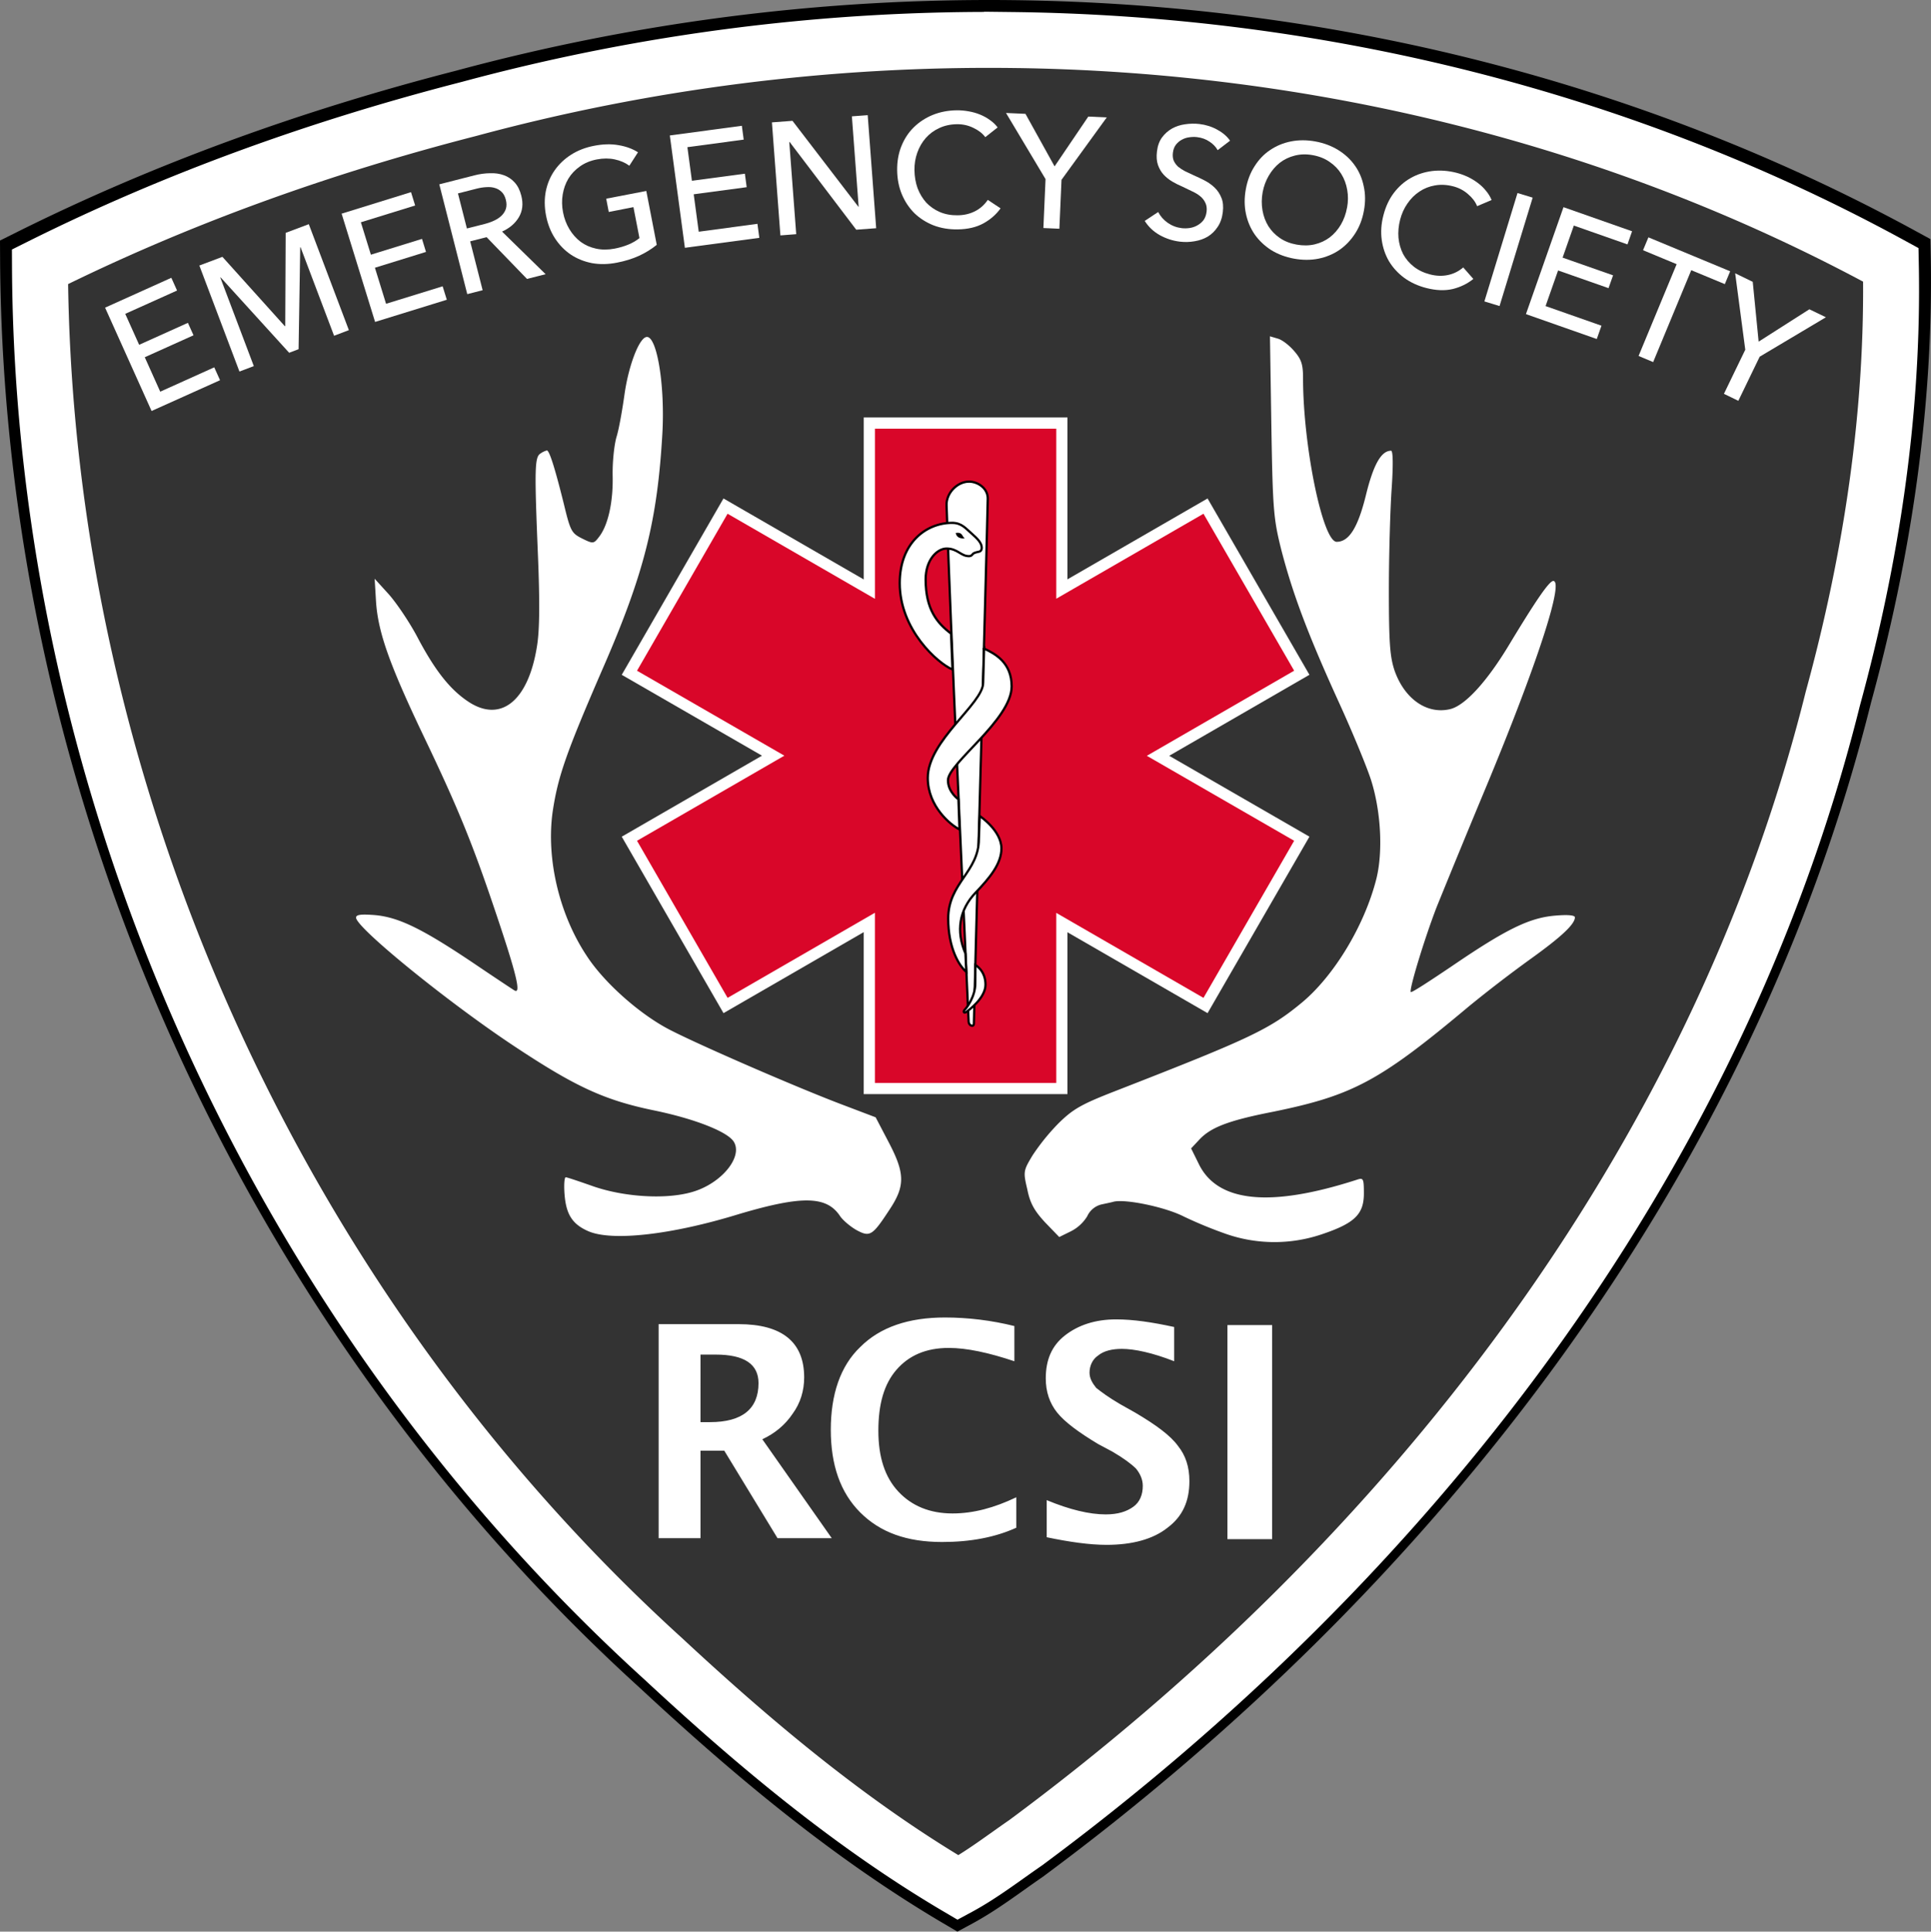 <?xml version="1.0" encoding="UTF-8"?>
<svg data-bbox="1.986 1.98 131.033 130.776" xmlns="http://www.w3.org/2000/svg" xmlns:xlink="http://www.w3.org/1999/xlink" viewBox="0 0 135 135.029" height="135.029" width="135" data-type="ugc">
    <rect x="0" y="0" width="135" height="135.029" fill="#808080" stroke="none"/>
    <g>
        <defs>
            <clipPath id="e9d56d96-064f-4845-ae7c-1672dbc110eb">
                <use height="100%" width="100%" xlink:href="#ae850294-a9db-4bb9-9c94-292f8ce94752" overflow="visible"/>
            </clipPath>
            <path id="ae850294-a9db-4bb9-9c94-292f8ce94752" d="M70-4.3v102H-5.2v-102H70z"/>
        </defs>
        <path d="M70.805 1.99a140.992 140.992 0 0 0-38.456 4.877c-10.453 2.688-20.68 6.337-30.363 11.17.183 37.24 16.851 73.763 44.128 98.534 6.45 5.998 13.291 11.726 20.863 16.185 1.677-.903 3.2-2.087 4.77-3.166 26.834-19.867 48.89-47.85 57.144-80.97 2.739-9.992 4.31-20.335 4.111-30.72C113.91 7.48 92.4 2.244 70.805 1.99Z" fill="#333333" stroke="#000000" stroke-width="3.96"/>
        <path d="M70.764 2.798a139.262 139.262 0 0 0-37.981 4.818C22.459 10.27 12.359 13.874 2.794 18.649c.181 36.779 16.644 72.85 43.583 97.316 6.372 5.924 13.128 11.581 20.605 15.985 1.657-.892 3.162-2.061 4.713-3.127 26.502-19.622 48.287-47.259 56.438-79.97 2.705-9.869 4.257-20.085 4.06-30.34C113.337 8.218 92.092 3.048 70.764 2.797Z" fill="#333333" stroke="#ffffff" stroke-width="3.911"/>
        <path transform="translate(45.98 46.146) scale(.665)" clip-path="url(#e9d56d96-064f-4845-ae7c-1672dbc110eb)" d="M14.2 79.2c.8-1.1 1.2-2.4 1.2-3.8 0-3.7-2.3-5.6-6.9-5.6H.1v22.5h4.4v-9.2H7l5.6 9.2h5.7L11 81.9c1.3-.6 2.4-1.5 3.2-2.7m-8.7.9h-1V73h1.6c3 0 4.5 1 4.5 3 0 2.7-1.7 4.1-5.1 4.1m19.8 7.3c-1.4-1.5-2.1-3.6-2.1-6.4 0-2.8.6-4.9 1.9-6.4 1.3-1.5 3.1-2.3 5.5-2.3 1.9 0 4.2.5 6.9 1.4V70c-2.4-.6-4.9-.9-7.3-.9-3.8 0-6.8 1-8.9 3.1-2.1 2-3.1 5-3.1 8.7 0 3.7 1 6.6 3.1 8.7 2.1 2.1 4.9 3.1 8.6 3.1 3 0 5.6-.5 7.8-1.5V88c-2.3 1.1-4.5 1.7-6.7 1.7-2.4 0-4.3-.8-5.7-2.3m24.9-8.3-1.6-.9c-1.2-.7-2-1.3-2.5-1.7-.4-.5-.7-1-.7-1.6 0-.7.3-1.4.9-1.8.6-.5 1.5-.7 2.5-.7 1.3 0 3.2.4 5.5 1.3v-3.6c-2.3-.5-4.3-.8-6.1-.8-2.2 0-4 .6-5.4 1.7-1.4 1.1-2 2.6-2 4.5 0 1.4.4 2.6 1.2 3.6.8 1 2.3 2.1 4.3 3.3l1.5.8c1.2.7 2 1.3 2.5 1.8.4.5.7 1.1.7 1.8 0 .9-.3 1.7-1 2.2-.7.5-1.6.8-2.9.8-1.7 0-3.8-.5-6.2-1.5v3.9c2.4.5 4.5.8 6.3.8 2.7 0 4.9-.6 6.4-1.8 1.6-1.2 2.3-2.8 2.3-4.9 0-1.5-.4-2.7-1.2-3.7-.8-1.1-2.3-2.2-4.5-3.5m9.7 13.3h4.7V69.9h-4.7z" fill="#ffffff"/>
        <g style="line-height:1.25;-inkscape-font-specification:'Avenir Next, Medium';text-align:center" aria-label="EMERGENCY SOCIETY" font-weight="500" font-size="3.645" font-family="Avenir Next" letter-spacing="0" text-anchor="middle" stroke-width=".273">
            <path d="m11.202 27.38 3.776-1.702.405.9-4.786 2.152-3.251-7.224 4.632-2.087.4.89-3.623 1.63.973 2.164 3.408-1.535.393.87-3.408 1.534z" fill="#ffffff"/>
            <path d="m19.92 22.808.022-.01.03-6.52 1.616-.608 2.802 7.408-1.034.393-2.346-6.195-.021.006-.114 7.128-.66.25-4.792-5.27-.022.007 2.343 6.195-1.004.381-2.803-7.411 1.612-.608z" fill="#ffffff"/>
            <path d="m26.99 21.236 3.955-1.222.292.94-5.014 1.55-2.34-7.568 4.852-1.504.288.933-3.794 1.173.7 2.266 3.573-1.105.28.911-3.571 1.106z" fill="#ffffff"/>
            <path d="m33.742 20.287-1.075.274-1.955-7.675 2.462-.63q.552-.141 1.08-.147.528-.022.961.135.442.153.765.51.319.347.466.93.215.847-.172 1.501-.386.65-1.175 1.004l3.045 2.978-1.302.331-2.824-2.92-1.148.292zm-1.1-4.316 1.235-.313q.38-.098.69-.246.308-.147.51-.35.212-.215.295-.479.08-.276-.01-.623-.088-.347-.285-.537-.202-.203-.479-.283-.26-.082-.59-.058-.33.015-.678.104l-1.314.335z" fill="#ffffff"/>
            <path d="M43.999 11.584q-.43-.316-1.023-.442-.583-.126-1.252.003-.682.132-1.182.491-.5.35-.805.85-.3.504-.399 1.118-.098.599.025 1.237.123.645.445 1.18.32.53.786.883.467.344 1.074.476.605.132 1.299 0 .55-.107.992-.295.442-.19.746-.442l-.42-2.164-1.726.338-.178-.928 2.803-.54.73 3.767q-.552.448-1.243.768-.69.313-1.547.478-.912.179-1.741.031-.817-.16-1.47-.592-.655-.442-1.106-1.13-.457-.7-.632-1.6-.175-.911-.013-1.719.172-.82.62-1.452.455-.648 1.155-1.093.7-.442 1.59-.614.933-.184 1.713-.046.79.132 1.363.498z" fill="#ffffff"/>
            <path d="m48.85 16.198 4.104-.552.132.979-5.204.697-1.053-7.853 5.035-.676.129.967-3.936.528.316 2.349 3.703-.494.126.942-3.703.497z" fill="#ffffff"/>
            <path d="M60.009 14.451h.021l-.473-6.318 1.106-.083.592 7.903-1.394.104-4.66-6.137h-.022l.486 6.45-1.106.086-.592-7.902 1.437-.108z" fill="#ffffff"/>
            <path d="M69.952 14.565q-.463.645-1.21 1.056-.742.402-1.795.414-.906.013-1.683-.282-.764-.304-1.329-.844-.556-.553-.878-1.311-.322-.768-.335-1.686-.012-.927.295-1.691.313-.777.866-1.32.565-.556 1.332-.87.768-.31 1.677-.321.402-.003.816.07.415.07.798.224.381.154.697.384.316.218.544.519l-.863.681q-.298-.399-.835-.65-.531-.261-1.145-.255-.694.009-1.253.276-.543.252-.93.69-.387.443-.592 1.026-.206.574-.197 1.222.01.675.215 1.253.221.58.608 1.013.396.417.945.657.565.24 1.247.23.672-.006 1.216-.282.546-.277.896-.796z" fill="#ffffff"/>
            <path d="m74.063 15.99-1.117-.05.15-3.42-2.763-4.623 1.36.061 2.035 3.672 2.358-3.481 1.29.058-3.163 4.362z" fill="#ffffff"/>
            <path d="M85.13 10.497q-.193-.35-.57-.595-.375-.258-.876-.317-.267-.03-.552.013-.276.036-.519.175-.24.129-.414.359-.16.215-.2.552-.037.32.061.556.108.227.298.408.206.17.482.317l.608.285q.387.169.78.372.393.205.697.5t.466.706q.17.405.099.995-.071.61-.36 1.037-.276.421-.687.676-.412.245-.927.328-.507.09-1.029.028-.746-.09-1.412-.46-.654-.369-1.044-.99l.94-.622q.23.445.666.755.439.307.982.374.276.031.565-.012.289-.046.528-.184.255-.141.43-.368.172-.24.215-.596.04-.356-.086-.608-.117-.26-.353-.457-.237-.197-.568-.347-.32-.163-.682-.329-.365-.153-.712-.356-.35-.209-.608-.488-.26-.289-.393-.675-.135-.39-.07-.934.067-.59.35-.982.294-.396.706-.63.42-.23.915-.297.503-.074.991-.019.69.083 1.259.4.574.313.89.767z" fill="#ffffff"/>
            <path d="M95.354 14.728q-.163.902-.62 1.605-.446.691-1.097 1.142-.647.44-1.464.608-.814.16-1.707-.003-.89-.163-1.596-.599-.691-.445-1.145-1.083-.449-.651-.62-1.455-.172-.817-.007-1.72.166-.915.614-1.605.445-.706 1.09-1.133.651-.44 1.452-.599.814-.16 1.707.003.89.163 1.597.599.706.436 1.157 1.074.454.63.623 1.446.184.808.016 1.72zm-1.176-.215q.116-.639.009-1.238-.104-.61-.411-1.108-.307-.5-.814-.844-.491-.35-1.176-.476-.672-.123-1.268.03-.583.145-1.047.504-.454.36-.767.897-.31.522-.43 1.16-.117.651-.012 1.259.104.614.411 1.111.31.491.805.83.497.34 1.166.46.676.122 1.268-.016.596-.144 1.056-.49.464-.36.777-.891.313-.537.43-1.188z" fill="#ffffff"/>
            <path d="M103.004 19.498q-.614.5-1.443.706-.82.19-1.842-.07-.875-.224-1.547-.71-.66-.49-1.066-1.163-.392-.675-.506-1.492-.114-.829.117-1.716.23-.9.721-1.556.507-.67 1.182-1.05.69-.39 1.513-.492.823-.098 1.701.126.39.102.77.277.385.184.713.43.329.245.574.552.246.292.39.642l-1.013.43q-.181-.461-.639-.845-.442-.39-1.037-.543-.673-.172-1.277-.062-.593.102-1.081.43-.488.323-.838.835-.347.498-.51 1.127-.166.65-.116 1.265.061.614.322 1.136.273.506.743.88.482.378 1.142.547.65.169 1.25.043.595-.123 1.07-.531z" fill="#ffffff"/>
            <path d="m104.837 21.393-1.06-.323 2.315-7.577 1.06.323z" fill="#ffffff"/>
            <path d="m108.054 21.396 3.908 1.372-.328.93-4.952-1.74 2.625-7.476 4.795 1.685-.322.918-3.749-1.317-.786 2.241 3.528 1.238-.317.896-3.527-1.237z" fill="#ffffff"/>
            <path d="m115.576 25.31-1.02-.427 2.662-6.416-2.349-.976.375-.9 5.716 2.373-.374.897-2.346-.974z" fill="#ffffff"/>
            <path d="m121.531 28.018-1.007-.488 1.492-3.083-.706-5.342 1.228.596.412 4.181 3.546-2.262 1.157.558-4.63 2.757z" fill="#ffffff"/>
        </g>
        <path d="M38.55 7.529v8.198l-7.1-4.099-4.747 8.228 7.099 4.093-7.099 4.1 4.748 8.233 7.098-4.1v8.199h9.507v-8.193l7.093 4.094 4.753-8.234-7.098-4.093 7.098-4.1-4.753-8.227-7.093 4.094V7.529Z" fill="#d90629" stroke="#ffffff" stroke-width=".552" stroke-linecap="round" transform="matrix(1.416 0 0 1.416 6.19 18.913)"/>
        <path d="M42.362 11.588c-.02-.605.528-1.169 1.113-1.169.418 0 .934.319.922.85-.147 6.415-.536 19.429-.684 25.905-.004.196-.25.11-.26-.092-.286-6.423-.875-18.995-1.09-25.494z" fill="#ffffff" fill-rule="evenodd" stroke="#000000" stroke-width=".111" transform="matrix(1.416 0 0 1.416 6.19 18.913)"/>
        <path d="M42.644 12.456c.464 0 .673.282.96.53.277.24.495.46.495.696 0 .248-.182.174-.375.265-.102.048-.093.151-.259.151-.399 0-.558-.375-1.103-.375-.449 0-1.032.538-1.032 1.525 0 1.49.575 2.159 1.255 2.675l.07 1.772c-.727-.305-2.604-1.96-2.604-4.26 0-2 1.3-2.98 2.593-2.98z" fill="#ffffff" fill-rule="evenodd" stroke="#000000" stroke-width=".111" transform="matrix(1.416 0 0 1.416 6.19 18.913)"/>
        <path d="M66.816 37.254c.47-.074.422.208.631.39-.481.015-.589-.187-.631-.39z" fill="#000000" fill-rule="evenodd"/>
        <path d="m44.216 18.662-.047 1.69c0 1.033-2.734 2.845-2.734 4.693 0 1.423 1.144 2.335 1.567 2.546l-.053-1.49s-.516-.348-.516-.939c0-.835 3.144-2.987 3.144-4.634 0-1.168-.798-1.604-1.361-1.866z" fill="#ffffff" fill-rule="evenodd" stroke="#000000" stroke-width=".111" transform="matrix(1.416 0 0 1.416 6.19 18.913)"/>
        <path d="M43.999 26.928s1.073.71 1.073 1.601c0 .763-.585 1.461-1.276 2.183-.807.843-.977 1.898-.501 3.003l.041.904c-.346-.282-.892-1.162-.892-2.629 0-1.765 1.514-2.297 1.514-3.924z" fill="#ffffff" fill-rule="evenodd" stroke="#000000" stroke-width=".111" transform="matrix(1.416 0 0 1.416 6.19 18.913)"/>
        <path d="M43.788 34.284s.498.268.498.968c0 .659-.824 1.26-.95 1.35-.122.086-.168-.027-.07-.118.1-.094.516-.65.516-1.29z" fill="#ffffff" fill-rule="evenodd" stroke="#000000" stroke-width=".111" transform="matrix(1.416 0 0 1.416 6.19 18.913)"/>
        <path d="M41.124 86.063c-1.105-.483-1.535-1.165-1.651-2.521-.057-.682-.02-1.245.08-1.245s.893.272 1.786.583c2.191.794 5.183.992 7.05.446 2.035-.582 3.57-2.449 2.912-3.514-.43-.698-2.7-1.589-5.497-2.174-3.535-.719-5.573-1.668-9.846-4.501-4.64-3.071-11.066-8.294-11.066-8.992 0-.215.37-.251 1.34-.175 1.651.155 3.283.95 6.817 3.32 1.436.972 2.754 1.846 2.912 1.942.484.29.173-1.05-1.244-5.262-1.671-4.99-2.7-7.496-5.086-12.483-2.41-5.05-3.204-7.3-3.343-9.435l-.096-1.596.973 1.07c.523.582 1.496 1.998 2.095 3.163 1.244 2.33 2.293 3.594 3.554 4.408 2.234 1.417 4.117-.132 4.72-3.882.191-1.125.211-3.011.076-6.35-.252-6.116-.232-6.91.175-7.162a1.42 1.42 0 0 1 .447-.215c.175 0 .562 1.224 1.184 3.726.464 1.923.543 2.059 1.281 2.43.778.387.814.367 1.185-.116.622-.795.99-2.41.95-4.253-.02-.933.1-2.154.271-2.737.176-.562.41-1.923.563-3.011.274-1.903.973-3.806 1.496-3.962.738-.231 1.34 3.283 1.145 6.738-.348 6.056-1.258 9.746-4.114 16.309-2.64 6.076-3.184 7.671-3.554 10.117-.464 3.28.447 7.201 2.409 10.133 1.224 1.863 3.687 4.038 5.745 5.107 2.098 1.088 9.028 4.097 12.175 5.281l2.25.854.894 1.708c1.165 2.214 1.185 3.088.057 4.775-1.182 1.807-1.357 1.903-2.29 1.4-.408-.231-.93-.662-1.146-.973-.933-1.416-2.64-1.456-7.049-.152-4.775 1.473-8.928 1.92-10.56 1.201zm44.654.215a29.967 29.967 0 0 1-3.028-1.244c-1.3-.662-4.097-1.24-4.911-1.026-.116.037-.507.116-.854.192a1.476 1.476 0 0 0-.973.818 2.833 2.833 0 0 1-1.165 1.065l-.794.39-.993-1.029c-.735-.797-1.046-1.323-1.241-2.313-.291-1.224-.272-1.3.37-2.366a14.992 14.992 0 0 1 1.824-2.25c1.01-.993 1.592-1.324 3.981-2.254 9.475-3.69 10.776-4.312 13.046-6.195 2.25-1.883 4.368-5.395 5.186-8.638.463-1.866.33-4.68-.371-6.893-.271-.854-1.28-3.32-2.25-5.438-2.158-4.735-3.224-7.572-4.021-10.64-.543-2.174-.603-2.756-.699-8.637l-.099-6.311.526.156c.311.076.814.463 1.165.873.507.583.622.93.622 1.903 0 4.736 1.377 11.434 2.35 11.434.874 0 1.493-1.01 2.055-3.3.526-2.134 1.07-3.067 1.748-3.067.139 0 .155.993.04 2.68-.1 1.457-.193 4.66-.193 7.083 0 3.653.076 4.623.388 5.576.698 2.019 2.29 3.124 3.921 2.717 1.05-.271 2.581-1.963 4.117-4.524 1.804-2.988 2.777-4.428 3.068-4.428.774 0-1.185 5.96-4.7 14.406a988.302 988.302 0 0 0-3.454 8.39c-.874 2.27-1.943 5.804-1.807 5.94.06.06 1.34-.778 2.892-1.824 3.786-2.581 5.398-3.359 7.165-3.515.874-.079 1.416-.04 1.416.116 0 .487-.99 1.397-3.104 2.913a93.838 93.838 0 0 0-4.272 3.28c-6.272 5.261-8.135 6.254-13.728 7.399-3.164.619-4.388 1.105-5.182 1.979l-.546.582.546 1.106c1.32 2.68 5.007 3.031 11.027 1.089.463-.156.506-.116.506.95 0 1.475-.662 2.098-2.992 2.875a10.322 10.322 0 0 1-6.582-.02z" fill="#ffffff"/>
    </g>
</svg>
